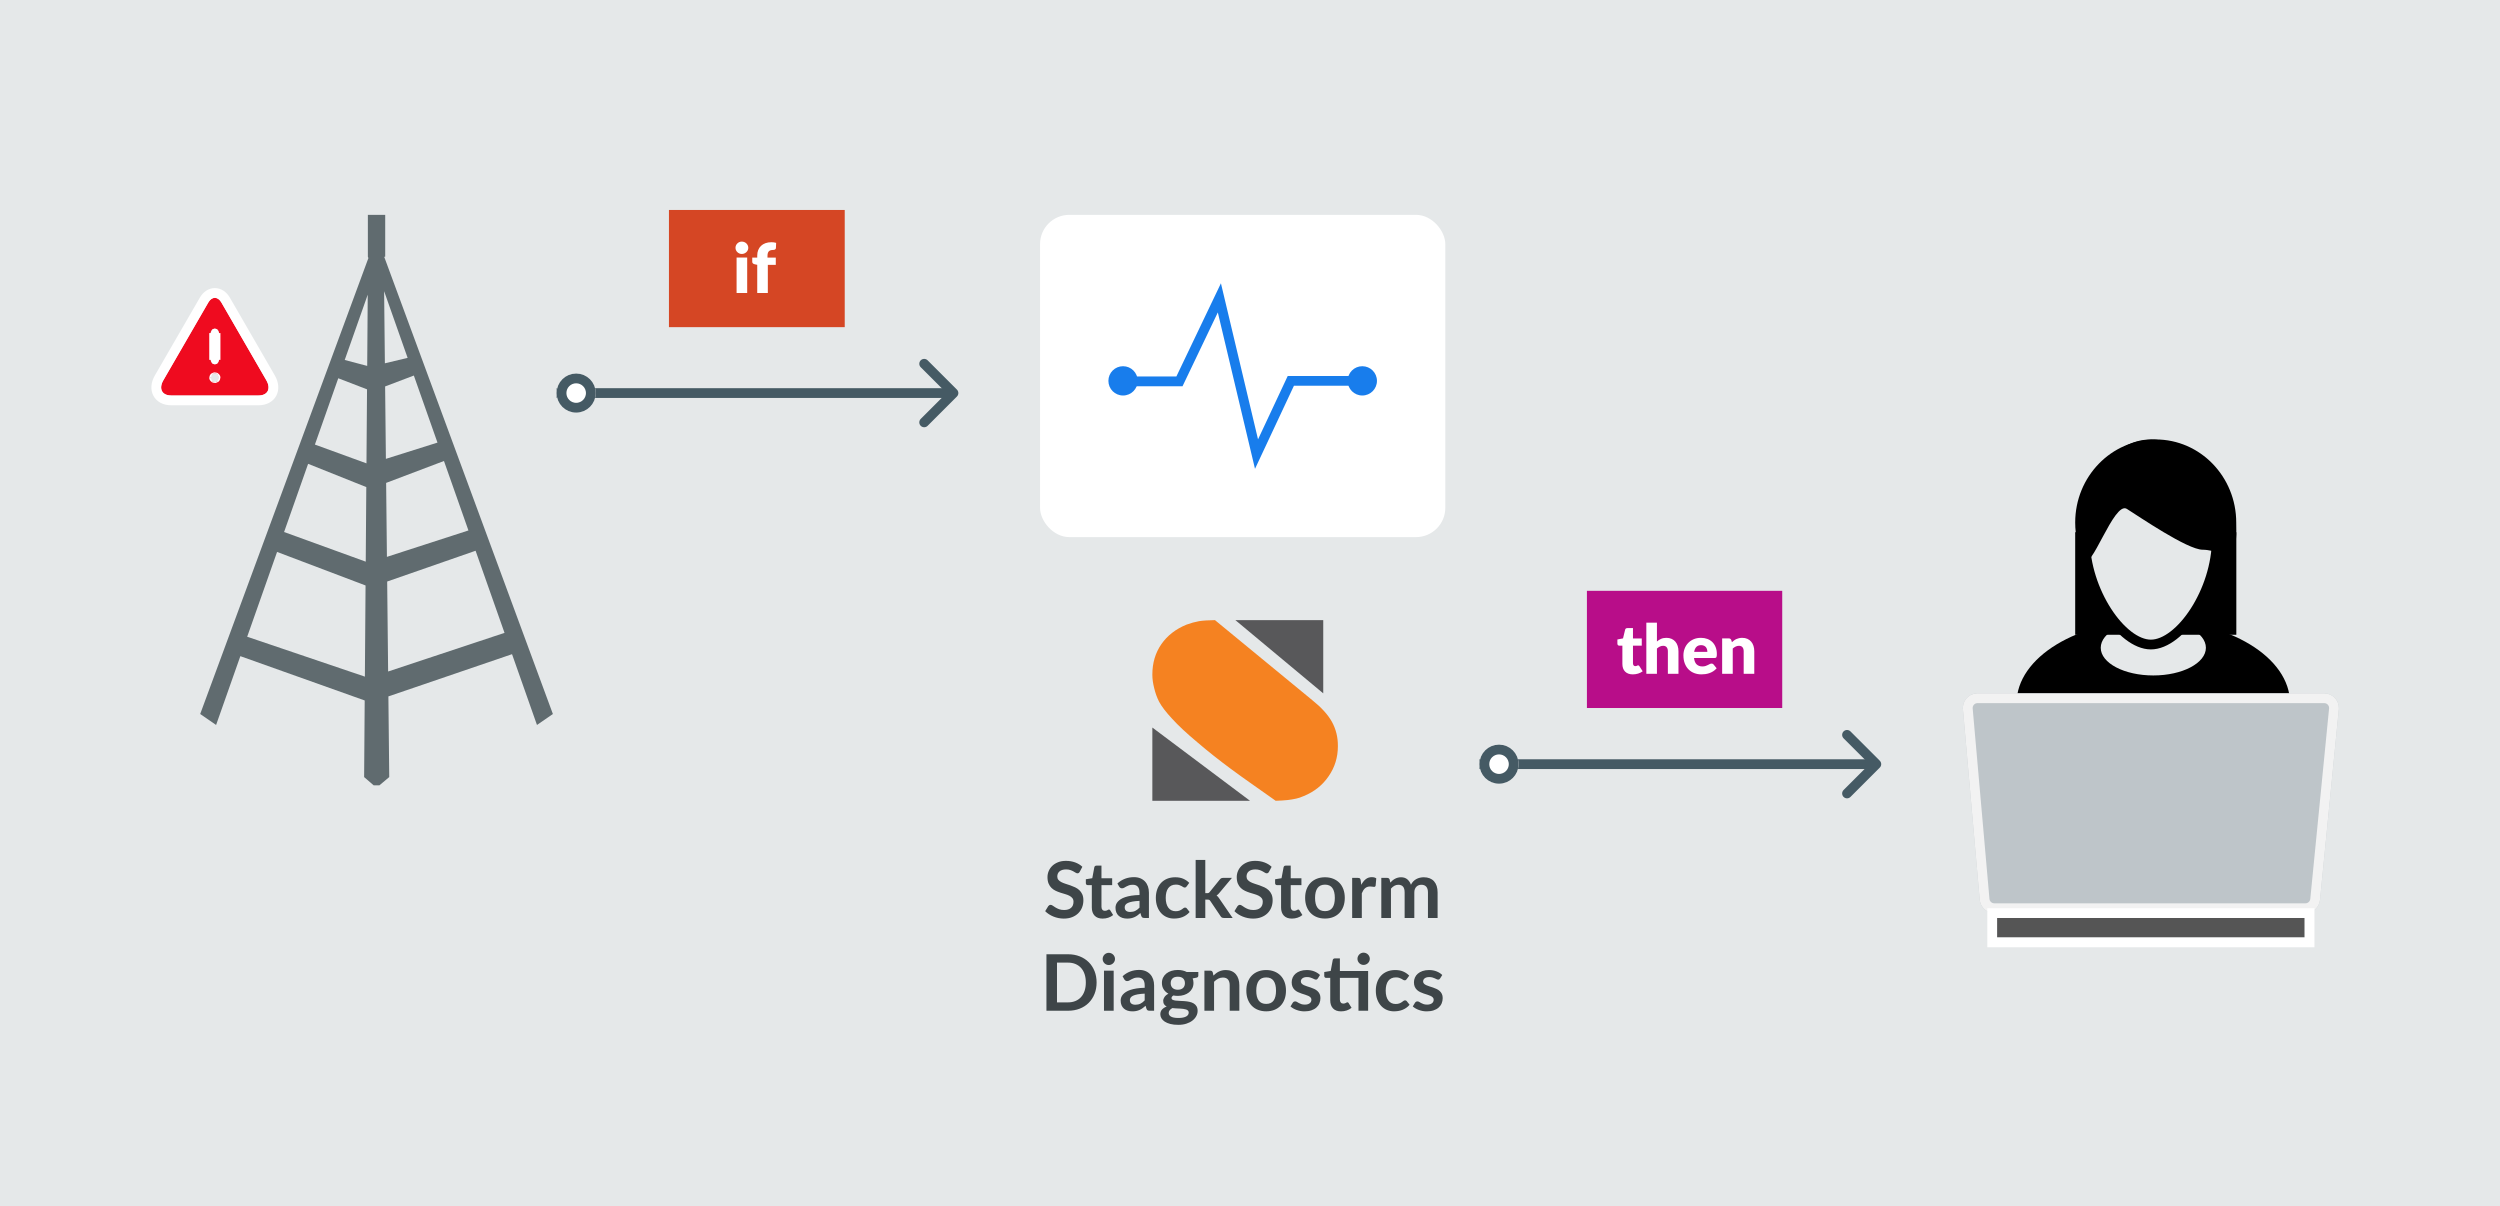 <svg xmlns="http://www.w3.org/2000/svg" xmlns:xlink="http://www.w3.org/1999/xlink" width="512" height="247" viewBox="0 0 512 247">
  <defs>
    <path id="stackstorm-diagnostics-a" d="M4,20.125 C6.209,20.125 8,18.334 8,16.125 C8,13.916 6.209,12.125 4,12.125 C1.791,12.125 0,13.916 0,16.125 C0,18.334 1.791,20.125 4,20.125 Z"/>
    <path id="stackstorm-diagnostics-b" d="M21.554,16.893 L12.345,0.962 C11.603,-0.319 10.398,-0.322 9.655,0.962 L0.447,16.893 C-0.549,18.613 0.175,20 2.059,20 L19.943,20 C21.824,20 22.548,18.61 21.554,16.893 L21.554,16.893 Z M11,17.261 C10.528,17.261 10.146,16.853 10.146,16.348 C10.146,15.843 10.528,15.435 11,15.435 C11.473,15.435 11.854,15.843 11.854,16.348 C11.854,16.853 11.473,17.261 11,17.261 Z M11.854,12.699 C11.854,13.196 11.473,13.609 11,13.609 C10.526,13.609 10.146,13.201 10.146,12.699 L10.146,7.216 C10.146,6.719 10.528,6.305 11,6.305 C11.475,6.305 11.854,6.713 11.854,7.216 L11.854,12.699 Z"/>
    <path id="stackstorm-diagnostics-c" d="M4,20.125 C6.209,20.125 8,18.334 8,16.125 C8,13.916 6.209,12.125 4,12.125 C1.791,12.125 0,13.916 0,16.125 C0,18.334 1.791,20.125 4,20.125 Z"/>
    <path id="stackstorm-diagnostics-d" d="M3,52 L74,52 C75.657,52 77,53.343 77,55 C77,55.098 76.995,55.197 76.985,55.295 L73.136,94.295 C72.985,95.83 71.694,97 70.151,97 L6.436,97 C4.881,97 3.584,95.812 3.448,94.263 L0.012,55.263 C-0.134,53.613 1.086,52.157 2.737,52.012 C2.824,52.004 2.912,52 3,52 Z"/>
    <rect id="stackstorm-diagnostics-e" width="63" height="4" x="7" y="98"/>
  </defs>
  <g fill="none" fill-rule="evenodd">
    <rect width="512" height="247" fill="#E5E8E9"/>
    <g transform="translate(33 43)">
      <path fill="#3E4548" d="M188.132,135.536 C188.068,135.648 188,135.729 187.928,135.78 C187.856,135.831 187.767,135.856 187.66,135.856 C187.548,135.856 187.427,135.815 187.296,135.732 C187.165,135.649 187.009,135.557 186.828,135.456 C186.647,135.355 186.435,135.263 186.192,135.18 C185.949,135.097 185.663,135.056 185.332,135.056 C185.033,135.056 184.772,135.092 184.548,135.164 C184.324,135.236 184.136,135.336 183.984,135.464 C183.832,135.592 183.719,135.745 183.644,135.924 C183.569,136.103 183.532,136.299 183.532,136.512 C183.532,136.784 183.608,137.011 183.76,137.192 C183.912,137.373 184.113,137.528 184.364,137.656 C184.615,137.784 184.9,137.899 185.22,138 C185.54,138.101 185.868,138.209 186.204,138.324 C186.54,138.439 186.868,138.572 187.188,138.724 C187.508,138.876 187.793,139.068 188.044,139.3 C188.295,139.532 188.496,139.816 188.648,140.152 C188.8,140.488 188.876,140.896 188.876,141.376 C188.876,141.899 188.787,142.388 188.608,142.844 C188.429,143.3 188.168,143.697 187.824,144.036 C187.48,144.375 187.06,144.641 186.564,144.836 C186.068,145.031 185.5,145.128 184.86,145.128 C184.492,145.128 184.129,145.092 183.772,145.02 C183.415,144.948 183.072,144.845 182.744,144.712 C182.416,144.579 182.108,144.419 181.82,144.232 C181.532,144.045 181.276,143.837 181.052,143.608 L181.684,142.576 C181.737,142.501 181.807,142.439 181.892,142.388 C181.977,142.337 182.068,142.312 182.164,142.312 C182.297,142.312 182.441,142.367 182.596,142.476 C182.751,142.585 182.935,142.707 183.148,142.84 C183.361,142.973 183.611,143.095 183.896,143.204 C184.181,143.313 184.524,143.368 184.924,143.368 C185.537,143.368 186.012,143.223 186.348,142.932 C186.684,142.641 186.852,142.224 186.852,141.68 C186.852,141.376 186.776,141.128 186.624,140.936 C186.472,140.744 186.271,140.583 186.02,140.452 C185.769,140.321 185.484,140.211 185.164,140.12 C184.844,140.029 184.519,139.931 184.188,139.824 C183.857,139.717 183.532,139.589 183.212,139.44 C182.892,139.291 182.607,139.096 182.356,138.856 C182.105,138.616 181.904,138.316 181.752,137.956 C181.6,137.596 181.524,137.152 181.524,136.624 C181.524,136.203 181.608,135.792 181.776,135.392 C181.944,134.992 182.188,134.637 182.508,134.328 C182.828,134.019 183.223,133.771 183.692,133.584 C184.161,133.397 184.7,133.304 185.308,133.304 C185.991,133.304 186.62,133.411 187.196,133.624 C187.772,133.837 188.263,134.136 188.668,134.52 L188.132,135.536 Z M192.82,145.128 C192.105,145.128 191.557,144.927 191.176,144.524 C190.795,144.121 190.604,143.565 190.604,142.856 L190.604,138.272 L189.764,138.272 C189.657,138.272 189.567,138.237 189.492,138.168 C189.417,138.099 189.38,137.995 189.38,137.856 L189.38,137.072 L190.7,136.856 L191.116,134.616 C191.143,134.509 191.193,134.427 191.268,134.368 C191.343,134.309 191.439,134.28 191.556,134.28 L192.58,134.28 L192.58,136.864 L194.772,136.864 L194.772,138.272 L192.58,138.272 L192.58,142.72 C192.58,142.976 192.643,143.176 192.768,143.32 C192.893,143.464 193.065,143.536 193.284,143.536 C193.407,143.536 193.509,143.521 193.592,143.492 C193.675,143.463 193.747,143.432 193.808,143.4 C193.869,143.368 193.924,143.337 193.972,143.308 C194.02,143.279 194.068,143.264 194.116,143.264 C194.175,143.264 194.223,143.279 194.26,143.308 C194.297,143.337 194.337,143.381 194.38,143.44 L194.972,144.4 C194.684,144.64 194.353,144.821 193.98,144.944 C193.607,145.067 193.22,145.128 192.82,145.128 Z M200.372,141.496 C199.801,141.523 199.321,141.572 198.932,141.644 C198.543,141.716 198.231,141.808 197.996,141.92 C197.761,142.032 197.593,142.163 197.492,142.312 C197.391,142.461 197.34,142.624 197.34,142.8 C197.34,143.147 197.443,143.395 197.648,143.544 C197.853,143.693 198.121,143.768 198.452,143.768 C198.857,143.768 199.208,143.695 199.504,143.548 C199.8,143.401 200.089,143.179 200.372,142.88 L200.372,141.496 Z M195.844,137.936 C196.788,137.072 197.924,136.64 199.252,136.64 C199.732,136.64 200.161,136.719 200.54,136.876 C200.919,137.033 201.239,137.252 201.5,137.532 C201.761,137.812 201.96,138.147 202.096,138.536 C202.232,138.925 202.3,139.352 202.3,139.816 L202.3,145 L201.404,145 C201.217,145 201.073,144.972 200.972,144.916 C200.871,144.86 200.791,144.747 200.732,144.576 L200.556,143.984 C200.348,144.171 200.145,144.335 199.948,144.476 C199.751,144.617 199.545,144.736 199.332,144.832 C199.119,144.928 198.891,145.001 198.648,145.052 C198.405,145.103 198.137,145.128 197.844,145.128 C197.497,145.128 197.177,145.081 196.884,144.988 C196.591,144.895 196.337,144.755 196.124,144.568 C195.911,144.381 195.745,144.149 195.628,143.872 C195.511,143.595 195.452,143.272 195.452,142.904 C195.452,142.696 195.487,142.489 195.556,142.284 C195.625,142.079 195.739,141.883 195.896,141.696 C196.053,141.509 196.257,141.333 196.508,141.168 C196.759,141.003 197.067,140.859 197.432,140.736 C197.797,140.613 198.223,140.513 198.708,140.436 C199.193,140.359 199.748,140.312 200.372,140.296 L200.372,139.816 C200.372,139.267 200.255,138.86 200.02,138.596 C199.785,138.332 199.447,138.2 199.004,138.2 C198.684,138.2 198.419,138.237 198.208,138.312 C197.997,138.387 197.812,138.471 197.652,138.564 C197.492,138.657 197.347,138.741 197.216,138.816 C197.085,138.891 196.94,138.928 196.78,138.928 C196.641,138.928 196.524,138.892 196.428,138.82 C196.332,138.748 196.255,138.664 196.196,138.568 L195.844,137.936 Z M210.036,138.528 C209.977,138.603 209.92,138.661 209.864,138.704 C209.808,138.747 209.727,138.768 209.62,138.768 C209.519,138.768 209.42,138.737 209.324,138.676 C209.228,138.615 209.113,138.545 208.98,138.468 C208.847,138.391 208.688,138.321 208.504,138.26 C208.32,138.199 208.092,138.168 207.82,138.168 C207.473,138.168 207.169,138.231 206.908,138.356 C206.647,138.481 206.429,138.661 206.256,138.896 C206.083,139.131 205.953,139.415 205.868,139.748 C205.783,140.081 205.74,140.459 205.74,140.88 C205.74,141.317 205.787,141.707 205.88,142.048 C205.973,142.389 206.108,142.676 206.284,142.908 C206.46,143.14 206.673,143.316 206.924,143.436 C207.175,143.556 207.457,143.616 207.772,143.616 C208.087,143.616 208.341,143.577 208.536,143.5 C208.731,143.423 208.895,143.337 209.028,143.244 C209.161,143.151 209.277,143.065 209.376,142.988 C209.475,142.911 209.585,142.872 209.708,142.872 C209.868,142.872 209.988,142.933 210.068,143.056 L210.636,143.776 C210.417,144.032 210.18,144.247 209.924,144.42 C209.668,144.593 209.403,144.732 209.128,144.836 C208.853,144.94 208.571,145.013 208.28,145.056 C207.989,145.099 207.7,145.12 207.412,145.12 C206.905,145.12 206.428,145.025 205.98,144.836 C205.532,144.647 205.14,144.371 204.804,144.008 C204.468,143.645 204.203,143.201 204.008,142.676 C203.813,142.151 203.716,141.552 203.716,140.88 C203.716,140.277 203.803,139.719 203.976,139.204 C204.149,138.689 204.404,138.244 204.74,137.868 C205.076,137.492 205.492,137.197 205.988,136.984 C206.484,136.771 207.055,136.664 207.7,136.664 C208.313,136.664 208.851,136.763 209.312,136.96 C209.773,137.157 210.188,137.44 210.556,137.808 L210.036,138.528 Z M213.844,133.112 L213.844,139.92 L214.212,139.92 C214.345,139.92 214.451,139.903 214.528,139.868 C214.605,139.833 214.684,139.763 214.764,139.656 L216.804,137.136 C216.889,137.024 216.984,136.939 217.088,136.88 C217.192,136.821 217.327,136.792 217.492,136.792 L219.3,136.792 L216.748,139.84 C216.567,140.08 216.369,140.264 216.156,140.392 C216.268,140.472 216.368,140.565 216.456,140.672 C216.544,140.779 216.628,140.893 216.708,141.016 L219.444,145 L217.66,145 C217.505,145 217.372,144.975 217.26,144.924 C217.148,144.873 217.055,144.781 216.98,144.648 L214.884,141.536 C214.809,141.413 214.732,141.333 214.652,141.296 C214.572,141.259 214.452,141.24 214.292,141.24 L213.844,141.24 L213.844,145 L211.868,145 L211.868,133.112 L213.844,133.112 Z M226.892,135.536 C226.828,135.648 226.76,135.729 226.688,135.78 C226.616,135.831 226.527,135.856 226.42,135.856 C226.308,135.856 226.187,135.815 226.056,135.732 C225.925,135.649 225.769,135.557 225.588,135.456 C225.407,135.355 225.195,135.263 224.952,135.18 C224.709,135.097 224.423,135.056 224.092,135.056 C223.793,135.056 223.532,135.092 223.308,135.164 C223.084,135.236 222.896,135.336 222.744,135.464 C222.592,135.592 222.479,135.745 222.404,135.924 C222.329,136.103 222.292,136.299 222.292,136.512 C222.292,136.784 222.368,137.011 222.52,137.192 C222.672,137.373 222.873,137.528 223.124,137.656 C223.375,137.784 223.66,137.899 223.98,138 C224.3,138.101 224.628,138.209 224.964,138.324 C225.3,138.439 225.628,138.572 225.948,138.724 C226.268,138.876 226.553,139.068 226.804,139.3 C227.055,139.532 227.256,139.816 227.408,140.152 C227.56,140.488 227.636,140.896 227.636,141.376 C227.636,141.899 227.547,142.388 227.368,142.844 C227.189,143.3 226.928,143.697 226.584,144.036 C226.24,144.375 225.82,144.641 225.324,144.836 C224.828,145.031 224.26,145.128 223.62,145.128 C223.252,145.128 222.889,145.092 222.532,145.02 C222.175,144.948 221.832,144.845 221.504,144.712 C221.176,144.579 220.868,144.419 220.58,144.232 C220.292,144.045 220.036,143.837 219.812,143.608 L220.444,142.576 C220.497,142.501 220.567,142.439 220.652,142.388 C220.737,142.337 220.828,142.312 220.924,142.312 C221.057,142.312 221.201,142.367 221.356,142.476 C221.511,142.585 221.695,142.707 221.908,142.84 C222.121,142.973 222.371,143.095 222.656,143.204 C222.941,143.313 223.284,143.368 223.684,143.368 C224.297,143.368 224.772,143.223 225.108,142.932 C225.444,142.641 225.612,142.224 225.612,141.68 C225.612,141.376 225.536,141.128 225.384,140.936 C225.232,140.744 225.031,140.583 224.78,140.452 C224.529,140.321 224.244,140.211 223.924,140.12 C223.604,140.029 223.279,139.931 222.948,139.824 C222.617,139.717 222.292,139.589 221.972,139.44 C221.652,139.291 221.367,139.096 221.116,138.856 C220.865,138.616 220.664,138.316 220.512,137.956 C220.36,137.596 220.284,137.152 220.284,136.624 C220.284,136.203 220.368,135.792 220.536,135.392 C220.704,134.992 220.948,134.637 221.268,134.328 C221.588,134.019 221.983,133.771 222.452,133.584 C222.921,133.397 223.46,133.304 224.068,133.304 C224.751,133.304 225.38,133.411 225.956,133.624 C226.532,133.837 227.023,134.136 227.428,134.52 L226.892,135.536 Z M231.58,145.128 C230.865,145.128 230.317,144.927 229.936,144.524 C229.555,144.121 229.364,143.565 229.364,142.856 L229.364,138.272 L228.524,138.272 C228.417,138.272 228.327,138.237 228.252,138.168 C228.177,138.099 228.14,137.995 228.14,137.856 L228.14,137.072 L229.46,136.856 L229.876,134.616 C229.903,134.509 229.953,134.427 230.028,134.368 C230.103,134.309 230.199,134.28 230.316,134.28 L231.34,134.28 L231.34,136.864 L233.532,136.864 L233.532,138.272 L231.34,138.272 L231.34,142.72 C231.34,142.976 231.403,143.176 231.528,143.32 C231.653,143.464 231.825,143.536 232.044,143.536 C232.167,143.536 232.269,143.521 232.352,143.492 C232.435,143.463 232.507,143.432 232.568,143.4 C232.629,143.368 232.684,143.337 232.732,143.308 C232.78,143.279 232.828,143.264 232.876,143.264 C232.935,143.264 232.983,143.279 233.02,143.308 C233.057,143.337 233.097,143.381 233.14,143.44 L233.732,144.4 C233.444,144.64 233.113,144.821 232.74,144.944 C232.367,145.067 231.98,145.128 231.58,145.128 Z M238.364,136.664 C238.972,136.664 239.525,136.763 240.024,136.96 C240.523,137.157 240.949,137.437 241.304,137.8 C241.659,138.163 241.932,138.605 242.124,139.128 C242.316,139.651 242.412,140.235 242.412,140.88 C242.412,141.531 242.316,142.117 242.124,142.64 C241.932,143.163 241.659,143.608 241.304,143.976 C240.949,144.344 240.523,144.627 240.024,144.824 C239.525,145.021 238.972,145.12 238.364,145.12 C237.751,145.12 237.193,145.021 236.692,144.824 C236.191,144.627 235.763,144.344 235.408,143.976 C235.053,143.608 234.779,143.163 234.584,142.64 C234.389,142.117 234.292,141.531 234.292,140.88 C234.292,140.235 234.389,139.651 234.584,139.128 C234.779,138.605 235.053,138.163 235.408,137.8 C235.763,137.437 236.191,137.157 236.692,136.96 C237.193,136.763 237.751,136.664 238.364,136.664 Z M238.364,143.6 C239.047,143.6 239.552,143.371 239.88,142.912 C240.208,142.453 240.372,141.781 240.372,140.896 C240.372,140.011 240.208,139.336 239.88,138.872 C239.552,138.408 239.047,138.176 238.364,138.176 C237.671,138.176 237.157,138.409 236.824,138.876 C236.491,139.343 236.324,140.016 236.324,140.896 C236.324,141.776 236.491,142.447 236.824,142.908 C237.157,143.369 237.671,143.6 238.364,143.6 Z M245.788,138.216 C246.044,137.725 246.348,137.34 246.7,137.06 C247.052,136.78 247.468,136.64 247.948,136.64 C248.327,136.64 248.631,136.723 248.86,136.888 L248.732,138.368 C248.705,138.464 248.667,138.532 248.616,138.572 C248.565,138.612 248.497,138.632 248.412,138.632 C248.332,138.632 248.213,138.619 248.056,138.592 C247.899,138.565 247.745,138.552 247.596,138.552 C247.377,138.552 247.183,138.584 247.012,138.648 C246.841,138.712 246.688,138.804 246.552,138.924 C246.416,139.044 246.296,139.189 246.192,139.36 C246.088,139.531 245.991,139.725 245.9,139.944 L245.9,145 L243.924,145 L243.924,136.792 L245.084,136.792 C245.287,136.792 245.428,136.828 245.508,136.9 C245.588,136.972 245.641,137.101 245.668,137.288 L245.788,138.216 Z M249.892,145 L249.892,136.792 L251.1,136.792 C251.356,136.792 251.524,136.912 251.604,137.152 L251.732,137.76 C251.876,137.6 252.027,137.453 252.184,137.32 C252.341,137.187 252.509,137.072 252.688,136.976 C252.867,136.88 253.059,136.804 253.264,136.748 C253.469,136.692 253.695,136.664 253.94,136.664 C254.457,136.664 254.883,136.804 255.216,137.084 C255.549,137.364 255.799,137.736 255.964,138.2 C256.092,137.928 256.252,137.695 256.444,137.5 C256.636,137.305 256.847,137.147 257.076,137.024 C257.305,136.901 257.549,136.811 257.808,136.752 C258.067,136.693 258.327,136.664 258.588,136.664 C259.041,136.664 259.444,136.733 259.796,136.872 C260.148,137.011 260.444,137.213 260.684,137.48 C260.924,137.747 261.107,138.072 261.232,138.456 C261.357,138.84 261.42,139.28 261.42,139.776 L261.42,145 L259.444,145 L259.444,139.776 C259.444,139.253 259.329,138.86 259.1,138.596 C258.871,138.332 258.535,138.2 258.092,138.2 C257.889,138.2 257.701,138.235 257.528,138.304 C257.355,138.373 257.203,138.473 257.072,138.604 C256.941,138.735 256.839,138.899 256.764,139.096 C256.689,139.293 256.652,139.52 256.652,139.776 L256.652,145 L254.668,145 L254.668,139.776 C254.668,139.227 254.557,138.827 254.336,138.576 C254.115,138.325 253.791,138.2 253.364,138.2 C253.076,138.2 252.808,138.271 252.56,138.412 C252.312,138.553 252.081,138.747 251.868,138.992 L251.868,145 L249.892,145 Z M191.584,158.216 C191.584,159.064 191.443,159.843 191.16,160.552 C190.877,161.261 190.48,161.872 189.968,162.384 C189.456,162.896 188.84,163.293 188.12,163.576 C187.4,163.859 186.6,164 185.72,164 L181.312,164 L181.312,152.432 L185.72,152.432 C186.6,152.432 187.4,152.575 188.12,152.86 C188.84,153.145 189.456,153.543 189.968,154.052 C190.48,154.561 190.877,155.171 191.16,155.88 C191.443,156.589 191.584,157.368 191.584,158.216 Z M189.376,158.216 C189.376,157.581 189.292,157.012 189.124,156.508 C188.956,156.004 188.713,155.577 188.396,155.228 C188.079,154.879 187.695,154.611 187.244,154.424 C186.793,154.237 186.285,154.144 185.72,154.144 L183.472,154.144 L183.472,162.288 L185.72,162.288 C186.285,162.288 186.793,162.195 187.244,162.008 C187.695,161.821 188.079,161.553 188.396,161.204 C188.713,160.855 188.956,160.428 189.124,159.924 C189.292,159.42 189.376,158.851 189.376,158.216 Z M195.08,155.792 L195.08,164 L193.096,164 L193.096,155.792 L195.08,155.792 Z M195.352,153.4 C195.352,153.571 195.317,153.731 195.248,153.88 C195.179,154.029 195.087,154.16 194.972,154.272 C194.857,154.384 194.723,154.473 194.568,154.54 C194.413,154.607 194.248,154.64 194.072,154.64 C193.901,154.64 193.74,154.607 193.588,154.54 C193.436,154.473 193.304,154.384 193.192,154.272 C193.08,154.16 192.991,154.029 192.924,153.88 C192.857,153.731 192.824,153.571 192.824,153.4 C192.824,153.224 192.857,153.059 192.924,152.904 C192.991,152.749 193.08,152.616 193.192,152.504 C193.304,152.392 193.436,152.303 193.588,152.236 C193.74,152.169 193.901,152.136 194.072,152.136 C194.248,152.136 194.413,152.169 194.568,152.236 C194.723,152.303 194.857,152.392 194.972,152.504 C195.087,152.616 195.179,152.749 195.248,152.904 C195.317,153.059 195.352,153.224 195.352,153.4 Z M201.432,160.496 C200.861,160.523 200.381,160.572 199.992,160.644 C199.603,160.716 199.291,160.808 199.056,160.92 C198.821,161.032 198.653,161.163 198.552,161.312 C198.451,161.461 198.4,161.624 198.4,161.8 C198.4,162.147 198.503,162.395 198.708,162.544 C198.913,162.693 199.181,162.768 199.512,162.768 C199.917,162.768 200.268,162.695 200.564,162.548 C200.86,162.401 201.149,162.179 201.432,161.88 L201.432,160.496 Z M196.904,156.936 C197.848,156.072 198.984,155.64 200.312,155.64 C200.792,155.64 201.221,155.719 201.6,155.876 C201.979,156.033 202.299,156.252 202.56,156.532 C202.821,156.812 203.02,157.147 203.156,157.536 C203.292,157.925 203.36,158.352 203.36,158.816 L203.36,164 L202.464,164 C202.277,164 202.133,163.972 202.032,163.916 C201.931,163.86 201.851,163.747 201.792,163.576 L201.616,162.984 C201.408,163.171 201.205,163.335 201.008,163.476 C200.811,163.617 200.605,163.736 200.392,163.832 C200.179,163.928 199.951,164.001 199.708,164.052 C199.465,164.103 199.197,164.128 198.904,164.128 C198.557,164.128 198.237,164.081 197.944,163.988 C197.651,163.895 197.397,163.755 197.184,163.568 C196.971,163.381 196.805,163.149 196.688,162.872 C196.571,162.595 196.512,162.272 196.512,161.904 C196.512,161.696 196.547,161.489 196.616,161.284 C196.685,161.079 196.799,160.883 196.956,160.696 C197.113,160.509 197.317,160.333 197.568,160.168 C197.819,160.003 198.127,159.859 198.492,159.736 C198.857,159.613 199.283,159.513 199.768,159.436 C200.253,159.359 200.808,159.312 201.432,159.296 L201.432,158.816 C201.432,158.267 201.315,157.86 201.08,157.596 C200.845,157.332 200.507,157.2 200.064,157.2 C199.744,157.2 199.479,157.237 199.268,157.312 C199.057,157.387 198.872,157.471 198.712,157.564 C198.552,157.657 198.407,157.741 198.276,157.816 C198.145,157.891 198,157.928 197.84,157.928 C197.701,157.928 197.584,157.892 197.488,157.82 C197.392,157.748 197.315,157.664 197.256,157.568 L196.904,156.936 Z M208.216,159.696 C208.461,159.696 208.675,159.663 208.856,159.596 C209.037,159.529 209.188,159.437 209.308,159.32 C209.428,159.203 209.519,159.061 209.58,158.896 C209.641,158.731 209.672,158.549 209.672,158.352 C209.672,157.947 209.551,157.625 209.308,157.388 C209.065,157.151 208.701,157.032 208.216,157.032 C207.731,157.032 207.367,157.151 207.124,157.388 C206.881,157.625 206.76,157.947 206.76,158.352 C206.76,158.544 206.791,158.723 206.852,158.888 C206.913,159.053 207.004,159.196 207.124,159.316 C207.244,159.436 207.396,159.529 207.58,159.596 C207.764,159.663 207.976,159.696 208.216,159.696 Z M210.448,164.368 C210.448,164.208 210.4,164.077 210.304,163.976 C210.208,163.875 210.077,163.796 209.912,163.74 C209.747,163.684 209.553,163.643 209.332,163.616 C209.111,163.589 208.876,163.569 208.628,163.556 C208.38,163.543 208.124,163.531 207.86,163.52 C207.596,163.509 207.339,163.488 207.088,163.456 C206.869,163.579 206.692,163.723 206.556,163.888 C206.42,164.053 206.352,164.245 206.352,164.464 C206.352,164.608 206.388,164.743 206.46,164.868 C206.532,164.993 206.647,165.101 206.804,165.192 C206.961,165.283 207.165,165.353 207.416,165.404 C207.667,165.455 207.973,165.48 208.336,165.48 C208.704,165.48 209.021,165.452 209.288,165.396 C209.555,165.34 209.775,165.263 209.948,165.164 C210.121,165.065 210.248,164.948 210.328,164.812 C210.408,164.676 210.448,164.528 210.448,164.368 Z M212.416,156.072 L212.416,156.808 C212.416,157.043 212.275,157.187 211.992,157.24 L211.256,157.376 C211.368,157.659 211.424,157.968 211.424,158.304 C211.424,158.709 211.343,159.076 211.18,159.404 C211.017,159.732 210.792,160.011 210.504,160.24 C210.216,160.469 209.876,160.647 209.484,160.772 C209.092,160.897 208.669,160.96 208.216,160.96 C208.056,160.96 207.901,160.952 207.752,160.936 C207.603,160.92 207.456,160.899 207.312,160.872 C207.056,161.027 206.928,161.2 206.928,161.392 C206.928,161.557 207.004,161.679 207.156,161.756 C207.308,161.833 207.509,161.888 207.76,161.92 C208.011,161.952 208.296,161.972 208.616,161.98 C208.936,161.988 209.264,162.005 209.6,162.032 C209.936,162.059 210.264,162.105 210.584,162.172 C210.904,162.239 211.189,162.344 211.44,162.488 C211.691,162.632 211.892,162.828 212.044,163.076 C212.196,163.324 212.272,163.643 212.272,164.032 C212.272,164.395 212.183,164.747 212.004,165.088 C211.825,165.429 211.567,165.733 211.228,166 C210.889,166.267 210.473,166.481 209.98,166.644 C209.487,166.807 208.925,166.888 208.296,166.888 C207.677,166.888 207.139,166.828 206.68,166.708 C206.221,166.588 205.84,166.428 205.536,166.228 C205.232,166.028 205.005,165.797 204.856,165.536 C204.707,165.275 204.632,165.003 204.632,164.72 C204.632,164.336 204.748,164.015 204.98,163.756 C205.212,163.497 205.531,163.291 205.936,163.136 C205.717,163.024 205.544,162.875 205.416,162.688 C205.288,162.501 205.224,162.256 205.224,161.952 C205.224,161.829 205.247,161.703 205.292,161.572 C205.337,161.441 205.404,161.312 205.492,161.184 C205.58,161.056 205.691,160.935 205.824,160.82 C205.957,160.705 206.115,160.603 206.296,160.512 C205.88,160.288 205.553,159.989 205.316,159.616 C205.079,159.243 204.96,158.805 204.96,158.304 C204.96,157.899 205.041,157.532 205.204,157.204 C205.367,156.876 205.593,156.596 205.884,156.364 C206.175,156.132 206.519,155.955 206.916,155.832 C207.313,155.709 207.747,155.648 208.216,155.648 C208.568,155.648 208.899,155.684 209.208,155.756 C209.517,155.828 209.8,155.933 210.056,156.072 L212.416,156.072 Z M215.512,156.8 C215.677,156.635 215.852,156.481 216.036,156.34 C216.22,156.199 216.415,156.079 216.62,155.98 C216.825,155.881 217.045,155.804 217.28,155.748 C217.515,155.692 217.771,155.664 218.048,155.664 C218.496,155.664 218.893,155.74 219.24,155.892 C219.587,156.044 219.876,156.257 220.108,156.532 C220.34,156.807 220.516,157.135 220.636,157.516 C220.756,157.897 220.816,158.317 220.816,158.776 L220.816,164 L218.84,164 L218.84,158.776 C218.84,158.275 218.725,157.887 218.496,157.612 C218.267,157.337 217.917,157.2 217.448,157.2 C217.107,157.2 216.787,157.277 216.488,157.432 C216.189,157.587 215.907,157.797 215.64,158.064 L215.64,164 L213.664,164 L213.664,155.792 L214.872,155.792 C215.128,155.792 215.296,155.912 215.376,156.152 L215.512,156.8 Z M226.32,155.664 C226.928,155.664 227.481,155.763 227.98,155.96 C228.479,156.157 228.905,156.437 229.26,156.8 C229.615,157.163 229.888,157.605 230.08,158.128 C230.272,158.651 230.368,159.235 230.368,159.88 C230.368,160.531 230.272,161.117 230.08,161.64 C229.888,162.163 229.615,162.608 229.26,162.976 C228.905,163.344 228.479,163.627 227.98,163.824 C227.481,164.021 226.928,164.12 226.32,164.12 C225.707,164.12 225.149,164.021 224.648,163.824 C224.147,163.627 223.719,163.344 223.364,162.976 C223.009,162.608 222.735,162.163 222.54,161.64 C222.345,161.117 222.248,160.531 222.248,159.88 C222.248,159.235 222.345,158.651 222.54,158.128 C222.735,157.605 223.009,157.163 223.364,156.8 C223.719,156.437 224.147,156.157 224.648,155.96 C225.149,155.763 225.707,155.664 226.32,155.664 Z M226.32,162.6 C227.003,162.6 227.508,162.371 227.836,161.912 C228.164,161.453 228.328,160.781 228.328,159.896 C228.328,159.011 228.164,158.336 227.836,157.872 C227.508,157.408 227.003,157.176 226.32,157.176 C225.627,157.176 225.113,157.409 224.78,157.876 C224.447,158.343 224.28,159.016 224.28,159.896 C224.28,160.776 224.447,161.447 224.78,161.908 C225.113,162.369 225.627,162.6 226.32,162.6 Z M236.888,157.392 C236.835,157.477 236.779,157.537 236.72,157.572 C236.661,157.607 236.587,157.624 236.496,157.624 C236.4,157.624 236.297,157.597 236.188,157.544 C236.079,157.491 235.952,157.431 235.808,157.364 C235.664,157.297 235.5,157.237 235.316,157.184 C235.132,157.131 234.915,157.104 234.664,157.104 C234.275,157.104 233.969,157.187 233.748,157.352 C233.527,157.517 233.416,157.733 233.416,158 C233.416,158.176 233.473,158.324 233.588,158.444 C233.703,158.564 233.855,158.669 234.044,158.76 C234.233,158.851 234.448,158.932 234.688,159.004 C234.928,159.076 235.172,159.155 235.42,159.24 C235.668,159.325 235.912,159.423 236.152,159.532 C236.392,159.641 236.607,159.78 236.796,159.948 C236.985,160.116 237.137,160.317 237.252,160.552 C237.367,160.787 237.424,161.069 237.424,161.4 C237.424,161.795 237.353,162.159 237.212,162.492 C237.071,162.825 236.861,163.113 236.584,163.356 C236.307,163.599 235.964,163.788 235.556,163.924 C235.148,164.06 234.677,164.128 234.144,164.128 C233.861,164.128 233.585,164.103 233.316,164.052 C233.047,164.001 232.788,163.931 232.54,163.84 C232.292,163.749 232.063,163.643 231.852,163.52 C231.641,163.397 231.456,163.264 231.296,163.12 L231.752,162.368 C231.811,162.277 231.88,162.208 231.96,162.16 C232.04,162.112 232.141,162.088 232.264,162.088 C232.387,162.088 232.503,162.123 232.612,162.192 C232.721,162.261 232.848,162.336 232.992,162.416 C233.136,162.496 233.305,162.571 233.5,162.64 C233.695,162.709 233.941,162.744 234.24,162.744 C234.475,162.744 234.676,162.716 234.844,162.66 C235.012,162.604 235.151,162.531 235.26,162.44 C235.369,162.349 235.449,162.244 235.5,162.124 C235.551,162.004 235.576,161.88 235.576,161.752 C235.576,161.56 235.519,161.403 235.404,161.28 C235.289,161.157 235.137,161.051 234.948,160.96 C234.759,160.869 234.543,160.788 234.3,160.716 C234.057,160.644 233.809,160.565 233.556,160.48 C233.303,160.395 233.055,160.295 232.812,160.18 C232.569,160.065 232.353,159.92 232.164,159.744 C231.975,159.568 231.823,159.352 231.708,159.096 C231.593,158.84 231.536,158.531 231.536,158.168 C231.536,157.832 231.603,157.512 231.736,157.208 C231.869,156.904 232.065,156.639 232.324,156.412 C232.583,156.185 232.905,156.004 233.292,155.868 C233.679,155.732 234.125,155.664 234.632,155.664 C235.197,155.664 235.712,155.757 236.176,155.944 C236.64,156.131 237.027,156.376 237.336,156.68 L236.888,157.392 Z M247.192,164 L245.216,164 L245.216,157.272 L241.408,157.272 L241.408,161.72 C241.408,161.976 241.471,162.176 241.596,162.32 C241.721,162.464 241.893,162.536 242.112,162.536 C242.235,162.536 242.337,162.521 242.42,162.492 C242.503,162.463 242.575,162.432 242.636,162.4 C242.697,162.368 242.752,162.337 242.8,162.308 C242.848,162.279 242.896,162.264 242.944,162.264 C243.003,162.264 243.051,162.279 243.088,162.308 C243.125,162.337 243.165,162.381 243.208,162.44 L243.8,163.4 C243.512,163.64 243.181,163.821 242.808,163.944 C242.435,164.067 242.048,164.128 241.648,164.128 C240.933,164.128 240.385,163.927 240.004,163.524 C239.623,163.121 239.432,162.565 239.432,161.856 L239.432,157.272 L238.592,157.272 C238.485,157.272 238.395,157.237 238.32,157.168 C238.245,157.099 238.208,156.995 238.208,156.856 L238.208,156.072 L239.528,155.848 L239.944,153.616 C239.971,153.509 240.021,153.427 240.096,153.368 C240.171,153.309 240.267,153.28 240.384,153.28 L241.408,153.28 L241.408,155.864 L247.192,155.864 L247.192,164 Z M247.536,153.368 C247.536,153.539 247.501,153.7 247.432,153.852 C247.363,154.004 247.271,154.136 247.156,154.248 C247.041,154.36 246.905,154.449 246.748,154.516 C246.591,154.583 246.424,154.616 246.248,154.616 C246.077,154.616 245.917,154.583 245.768,154.516 C245.619,154.449 245.488,154.36 245.376,154.248 C245.264,154.136 245.175,154.004 245.108,153.852 C245.041,153.7 245.008,153.539 245.008,153.368 C245.008,153.192 245.041,153.028 245.108,152.876 C245.175,152.724 245.264,152.591 245.376,152.476 C245.488,152.361 245.619,152.271 245.768,152.204 C245.917,152.137 246.077,152.104 246.248,152.104 C246.424,152.104 246.591,152.137 246.748,152.204 C246.905,152.271 247.041,152.361 247.156,152.476 C247.271,152.591 247.363,152.724 247.432,152.876 C247.501,153.028 247.536,153.192 247.536,153.368 Z M255.088,157.528 C255.029,157.603 254.972,157.661 254.916,157.704 C254.86,157.747 254.779,157.768 254.672,157.768 C254.571,157.768 254.472,157.737 254.376,157.676 C254.28,157.615 254.165,157.545 254.032,157.468 C253.899,157.391 253.74,157.321 253.556,157.26 C253.372,157.199 253.144,157.168 252.872,157.168 C252.525,157.168 252.221,157.231 251.96,157.356 C251.699,157.481 251.481,157.661 251.308,157.896 C251.135,158.131 251.005,158.415 250.92,158.748 C250.835,159.081 250.792,159.459 250.792,159.88 C250.792,160.317 250.839,160.707 250.932,161.048 C251.025,161.389 251.16,161.676 251.336,161.908 C251.512,162.14 251.725,162.316 251.976,162.436 C252.227,162.556 252.509,162.616 252.824,162.616 C253.139,162.616 253.393,162.577 253.588,162.5 C253.783,162.423 253.947,162.337 254.08,162.244 C254.213,162.151 254.329,162.065 254.428,161.988 C254.527,161.911 254.637,161.872 254.76,161.872 C254.92,161.872 255.04,161.933 255.12,162.056 L255.688,162.776 C255.469,163.032 255.232,163.247 254.976,163.42 C254.72,163.593 254.455,163.732 254.18,163.836 C253.905,163.94 253.623,164.013 253.332,164.056 C253.041,164.099 252.752,164.12 252.464,164.12 C251.957,164.12 251.48,164.025 251.032,163.836 C250.584,163.647 250.192,163.371 249.856,163.008 C249.52,162.645 249.255,162.201 249.06,161.676 C248.865,161.151 248.768,160.552 248.768,159.88 C248.768,159.277 248.855,158.719 249.028,158.204 C249.201,157.689 249.456,157.244 249.792,156.868 C250.128,156.492 250.544,156.197 251.04,155.984 C251.536,155.771 252.107,155.664 252.752,155.664 C253.365,155.664 253.903,155.763 254.364,155.96 C254.825,156.157 255.24,156.44 255.608,156.808 L255.088,157.528 Z M261.928,157.392 C261.875,157.477 261.819,157.537 261.76,157.572 C261.701,157.607 261.627,157.624 261.536,157.624 C261.44,157.624 261.337,157.597 261.228,157.544 C261.119,157.491 260.992,157.431 260.848,157.364 C260.704,157.297 260.54,157.237 260.356,157.184 C260.172,157.131 259.955,157.104 259.704,157.104 C259.315,157.104 259.009,157.187 258.788,157.352 C258.567,157.517 258.456,157.733 258.456,158 C258.456,158.176 258.513,158.324 258.628,158.444 C258.743,158.564 258.895,158.669 259.084,158.76 C259.273,158.851 259.488,158.932 259.728,159.004 C259.968,159.076 260.212,159.155 260.46,159.24 C260.708,159.325 260.952,159.423 261.192,159.532 C261.432,159.641 261.647,159.78 261.836,159.948 C262.025,160.116 262.177,160.317 262.292,160.552 C262.407,160.787 262.464,161.069 262.464,161.4 C262.464,161.795 262.393,162.159 262.252,162.492 C262.111,162.825 261.901,163.113 261.624,163.356 C261.347,163.599 261.004,163.788 260.596,163.924 C260.188,164.06 259.717,164.128 259.184,164.128 C258.901,164.128 258.625,164.103 258.356,164.052 C258.087,164.001 257.828,163.931 257.58,163.84 C257.332,163.749 257.103,163.643 256.892,163.52 C256.681,163.397 256.496,163.264 256.336,163.12 L256.792,162.368 C256.851,162.277 256.92,162.208 257,162.16 C257.08,162.112 257.181,162.088 257.304,162.088 C257.427,162.088 257.543,162.123 257.652,162.192 C257.761,162.261 257.888,162.336 258.032,162.416 C258.176,162.496 258.345,162.571 258.54,162.64 C258.735,162.709 258.981,162.744 259.28,162.744 C259.515,162.744 259.716,162.716 259.884,162.66 C260.052,162.604 260.191,162.531 260.3,162.44 C260.409,162.349 260.489,162.244 260.54,162.124 C260.591,162.004 260.616,161.88 260.616,161.752 C260.616,161.56 260.559,161.403 260.444,161.28 C260.329,161.157 260.177,161.051 259.988,160.96 C259.799,160.869 259.583,160.788 259.34,160.716 C259.097,160.644 258.849,160.565 258.596,160.48 C258.343,160.395 258.095,160.295 257.852,160.18 C257.609,160.065 257.393,159.92 257.204,159.744 C257.015,159.568 256.863,159.352 256.748,159.096 C256.633,158.84 256.576,158.531 256.576,158.168 C256.576,157.832 256.643,157.512 256.776,157.208 C256.909,156.904 257.105,156.639 257.364,156.412 C257.623,156.185 257.945,156.004 258.332,155.868 C258.719,155.732 259.165,155.664 259.672,155.664 C260.237,155.664 260.752,155.757 261.216,155.944 C261.68,156.131 262.067,156.376 262.376,156.68 L261.928,157.392 Z"/>
      <g transform="translate(203 84)">
        <polygon fill="#58585A" points="35 0 17 0 35 15"/>
        <polygon fill="#58585A" points="0 37 20 37 0 22"/>
        <path fill="#F58221" d="M32.724,16.368 L12.824,0 C11.473,0.022 10.379,0.086 9.564,0.215 C8.728,0.366 7.87,0.603 6.991,0.926 C4.782,1.831 3.067,3.166 1.844,4.932 C0.622,6.698 0,8.765 0,11.178 C0,12.039 0.129,12.965 0.386,13.956 C0.622,14.946 0.944,15.851 1.372,16.691 C1.909,17.703 2.809,18.866 4.053,20.201 C5.318,21.601 7.034,23.195 9.2,25.004 C11.408,26.899 13.703,28.708 16.062,30.453 C17.52,31.53 18.785,32.434 19.857,33.188 C20.93,33.942 22.731,35.212 25.261,37 C26.226,36.978 27.041,36.914 27.706,36.849 C28.306,36.785 28.907,36.677 29.486,36.548 C29.915,36.462 30.429,36.289 31.008,36.031 C33.174,35.148 34.868,33.791 36.112,31.96 C37.377,30.13 37.999,28.084 37.999,25.822 C38.021,23.992 37.592,22.312 36.777,20.826 C35.962,19.361 34.611,17.875 32.724,16.368 Z"/>
      </g>
      <g transform="translate(292 78)">
        <rect width="40" height="24" fill="#B80D89"/>
        <path fill="#FFF" d="M9.391,17.112 C9.046,17.112 8.741,17.062 8.477,16.962 C8.214,16.861 7.992,16.719 7.812,16.535 C7.633,16.35 7.496,16.127 7.403,15.866 C7.31,15.605 7.263,15.313 7.263,14.991 L7.263,11.239 L6.647,11.239 C6.535,11.239 6.439,11.203 6.36,11.13 C6.281,11.058 6.241,10.952 6.241,10.812 L6.241,9.965 L7.396,9.741 L7.823,7.97 C7.879,7.746 8.038,7.634 8.299,7.634 L9.433,7.634 L9.433,9.755 L11.232,9.755 L11.232,11.239 L9.433,11.239 L9.433,14.844 C9.433,15.012 9.474,15.151 9.556,15.261 C9.637,15.37 9.755,15.425 9.909,15.425 C9.988,15.425 10.055,15.417 10.108,15.4 C10.162,15.384 10.209,15.366 10.248,15.345 C10.288,15.323 10.325,15.305 10.361,15.289 C10.396,15.272 10.436,15.264 10.483,15.264 C10.548,15.264 10.601,15.279 10.64,15.309 C10.68,15.34 10.721,15.388 10.763,15.453 L11.421,16.482 C11.141,16.692 10.826,16.849 10.476,16.954 C10.126,17.06 9.764,17.112 9.391,17.112 Z M14.34,10.378 C14.601,10.154 14.885,9.973 15.191,9.835 C15.496,9.698 15.861,9.629 16.286,9.629 C16.683,9.629 17.034,9.698 17.34,9.835 C17.645,9.973 17.903,10.164 18.113,10.409 C18.323,10.655 18.482,10.946 18.589,11.284 C18.696,11.623 18.75,11.99 18.75,12.387 L18.75,17 L16.58,17 L16.58,12.387 C16.58,12.032 16.498,11.756 16.335,11.557 C16.172,11.359 15.931,11.26 15.614,11.26 C15.376,11.26 15.153,11.31 14.945,11.411 C14.738,11.511 14.536,11.647 14.34,11.82 L14.34,17 L12.17,17 L12.17,6.521 L14.34,6.521 L14.34,10.378 Z M24.665,12.499 C24.665,12.326 24.643,12.158 24.599,11.995 C24.554,11.832 24.482,11.686 24.381,11.557 C24.281,11.429 24.149,11.325 23.986,11.246 C23.823,11.167 23.624,11.127 23.391,11.127 C22.98,11.127 22.658,11.245 22.425,11.48 C22.192,11.716 22.038,12.056 21.963,12.499 L24.665,12.499 Z M21.935,13.759 C22.005,14.366 22.189,14.805 22.488,15.079 C22.787,15.352 23.172,15.488 23.643,15.488 C23.895,15.488 24.112,15.458 24.294,15.397 C24.476,15.336 24.638,15.269 24.78,15.194 C24.923,15.119 25.053,15.052 25.172,14.991 C25.292,14.93 25.416,14.9 25.547,14.9 C25.72,14.9 25.85,14.963 25.939,15.089 L26.569,15.866 C26.345,16.123 26.104,16.331 25.845,16.492 C25.585,16.654 25.32,16.779 25.047,16.87 C24.773,16.962 24.501,17.024 24.227,17.059 C23.954,17.095 23.694,17.112 23.447,17.112 C22.938,17.112 22.461,17.029 22.015,16.863 C21.57,16.698 21.18,16.452 20.846,16.125 C20.513,15.798 20.249,15.392 20.055,14.907 C19.862,14.422 19.765,13.857 19.765,13.213 C19.765,12.728 19.848,12.268 20.014,11.834 C20.179,11.4 20.417,11.02 20.727,10.693 C21.038,10.366 21.413,10.107 21.855,9.916 C22.296,9.725 22.794,9.629 23.349,9.629 C23.83,9.629 24.269,9.704 24.669,9.853 C25.068,10.002 25.41,10.219 25.698,10.504 C25.985,10.789 26.208,11.137 26.369,11.55 C26.531,11.964 26.611,12.431 26.611,12.954 C26.611,13.117 26.604,13.25 26.59,13.353 C26.576,13.456 26.55,13.537 26.513,13.598 C26.476,13.659 26.426,13.701 26.363,13.724 C26.299,13.747 26.219,13.759 26.121,13.759 L21.935,13.759 Z M29.698,10.525 C29.838,10.394 29.983,10.273 30.132,10.161 C30.281,10.049 30.441,9.955 30.611,9.877 C30.782,9.8 30.966,9.74 31.165,9.695 C31.363,9.651 31.579,9.629 31.812,9.629 C32.209,9.629 32.56,9.698 32.865,9.835 C33.171,9.973 33.429,10.164 33.639,10.409 C33.849,10.655 34.008,10.946 34.115,11.284 C34.222,11.623 34.276,11.99 34.276,12.387 L34.276,17 L32.106,17 L32.106,12.387 C32.106,12.032 32.024,11.756 31.861,11.557 C31.698,11.359 31.457,11.26 31.14,11.26 C30.902,11.26 30.679,11.31 30.471,11.411 C30.264,11.511 30.062,11.647 29.866,11.82 L29.866,17 L27.696,17 L27.696,9.741 L29.04,9.741 C29.311,9.741 29.488,9.862 29.572,10.105 L29.698,10.525 Z"/>
      </g>
      <g transform="translate(270 97.375)">
        <polyline stroke="#455A64" stroke-linecap="round" stroke-linejoin="round" stroke-width="2" points="75.271 10.125 81.271 16.125 75.271 22.125"/>
        <path stroke="#455A64" stroke-width="2" d="M81.271,16.125 L0,16.125"/>
        <use fill="#FFF" xlink:href="#stackstorm-diagnostics-a"/>
        <path stroke="#455A64" stroke-width="2" d="M4,19.125 C5.657,19.125 7,17.782 7,16.125 C7,14.468 5.657,13.125 4,13.125 C2.343,13.125 1,14.468 1,16.125 C1,17.782 2.343,19.125 4,19.125 Z"/>
      </g>
      <rect width="83" height="66" x="180" y="1" fill="#FFF" rx="6"/>
      <g transform="translate(194 18)">
        <circle cx="3" cy="17" r="3" fill="#187DEC"/>
        <circle cx="52" cy="17" r="3" fill="#187DEC"/>
        <polyline stroke="#187DEC" stroke-width="2" points="4 17.105 14.551 17.105 22.728 0 30.334 32 37.362 17 52 17"/>
      </g>
      <g transform="translate(104)">
        <rect width="36" height="24" fill="#D54624"/>
        <path fill="#FFF" d="M16.023,9.741 L16.023,17 L13.853,17 L13.853,9.741 L16.023,9.741 Z M16.247,7.753 C16.247,7.926 16.212,8.088 16.142,8.239 C16.072,8.391 15.976,8.524 15.855,8.639 C15.734,8.753 15.593,8.844 15.431,8.912 C15.27,8.979 15.099,9.013 14.917,9.013 C14.74,9.013 14.574,8.979 14.42,8.912 C14.266,8.844 14.13,8.753 14.011,8.639 C13.891,8.524 13.798,8.391 13.73,8.239 C13.663,8.088 13.629,7.926 13.629,7.753 C13.629,7.576 13.663,7.41 13.73,7.256 C13.798,7.102 13.891,6.967 14.011,6.85 C14.13,6.733 14.266,6.642 14.42,6.577 C14.574,6.512 14.74,6.479 14.917,6.479 C15.099,6.479 15.27,6.512 15.431,6.577 C15.593,6.642 15.734,6.733 15.855,6.85 C15.976,6.967 16.072,7.102 16.142,7.256 C16.212,7.41 16.247,7.576 16.247,7.753 Z M18.081,17 L18.081,11.232 L17.605,11.134 C17.442,11.097 17.31,11.038 17.209,10.959 C17.109,10.88 17.059,10.763 17.059,10.609 L17.059,9.755 L18.081,9.755 L18.081,9.342 C18.081,8.927 18.147,8.551 18.28,8.215 C18.414,7.879 18.605,7.592 18.855,7.354 C19.104,7.116 19.409,6.932 19.768,6.801 C20.127,6.67 20.536,6.605 20.993,6.605 C21.17,6.605 21.334,6.615 21.483,6.636 C21.632,6.658 21.789,6.691 21.952,6.738 L21.91,7.795 C21.905,7.87 21.887,7.931 21.854,7.981 C21.821,8.03 21.778,8.069 21.724,8.1 C21.671,8.13 21.614,8.152 21.553,8.166 C21.492,8.18 21.432,8.187 21.371,8.187 C21.18,8.187 21.009,8.206 20.86,8.243 C20.711,8.28 20.586,8.347 20.485,8.443 C20.385,8.538 20.309,8.664 20.258,8.82 C20.207,8.977 20.181,9.174 20.181,9.412 L20.181,9.755 L21.882,9.755 L21.882,11.239 L20.251,11.239 L20.251,17 L18.081,17 Z"/>
      </g>
      <g transform="translate(0 1)">
        <path fill="#606B6F" d="M45.689,8.607 L80.23,102.227 L76.973,104.474 L71.864,89.975 L46.542,98.624 L46.716,115.146 L44.707,116.831 L43.523,116.831 L41.573,115.146 L41.69,99.454 L16.222,90.381 L11.256,104.474 L8,102.227 L42.461,8.818 C42.38,8.752 42.339,8.665 42.339,8.559 C42.339,7.989 42.339,5.136 42.339,0 L45.891,0 L45.891,8.559 C45.823,8.576 45.756,8.592 45.689,8.607 Z M41.866,75.903 L23.744,69.035 L17.623,86.405 L41.727,94.574 L41.866,75.903 Z M46.294,75.096 L46.488,93.524 L70.326,85.61 L64.4,68.793 L46.294,75.096 Z M42.017,55.756 L30.101,50.995 L25.181,64.957 L41.903,71.028 L42.017,55.756 Z M46.081,54.898 L46.241,70.045 L62.935,64.636 L57.923,50.411 L46.081,54.898 Z M42.167,35.737 L36.277,33.467 L31.492,47.048 L42.053,50.897 L42.167,35.737 Z M45.873,35.142 L46.03,49.972 L56.595,46.645 L51.755,32.91 L45.873,35.142 Z M42.312,16.342 L37.596,29.725 L42.203,30.937 L42.312,16.342 Z M45.668,15.635 L45.824,30.405 L50.48,29.291 L45.668,15.635 Z"/>
        <g fill-rule="nonzero" transform="translate(0 17)">
          <use fill="#EF0B1F" fill-rule="evenodd" xlink:href="#stackstorm-diagnostics-b"/>
          <path stroke="#FFF" stroke-width="2" d="M22.131,15.893 L22.131,15.893 L22.42,16.393 C23.786,18.755 22.621,21 19.943,21 L2.059,21 C-0.622,21 -1.787,18.757 -0.419,16.393 L8.79,0.461 C9.916,-1.488 12.083,-1.486 13.211,0.461 L22.131,15.893 Z M11,16.261 C10.905,16.261 10.854,16.315 10.854,16.348 C10.854,16.381 10.905,16.435 11,16.435 C11.096,16.435 11.146,16.381 11.146,16.348 C11.146,16.315 11.096,16.261 11,16.261 Z M10.854,12.699 C10.854,12.66 10.902,12.609 11,12.609 C11.095,12.609 11.146,12.665 11.146,12.699 L11.146,7.216 C11.146,7.254 11.099,7.305 11,7.305 C10.906,7.305 10.854,7.25 10.854,7.216 L10.854,12.699 Z"/>
        </g>
      </g>
      <g transform="translate(81 21.375)">
        <polyline stroke="#455A64" stroke-linecap="round" stroke-linejoin="round" stroke-width="2" points="75.271 10.125 81.271 16.125 75.271 22.125"/>
        <path stroke="#455A64" stroke-width="2" d="M81.271,16.125 L0,16.125"/>
        <use fill="#FFF" xlink:href="#stackstorm-diagnostics-c"/>
        <path stroke="#455A64" stroke-width="2" d="M4,19.125 C5.657,19.125 7,17.782 7,16.125 C7,14.468 5.657,13.125 4,13.125 C2.343,13.125 1,14.468 1,16.125 C1,17.782 2.343,19.125 4,19.125 Z"/>
      </g>
      <g transform="translate(369 47)">
        <rect width="33" height="21" x="23" y="19" fill="#000"/>
        <path fill="#000" d="M39,71 C23.536,71 11,63.389 11,54 C11,44.611 23.536,37 39,37 C54.464,37 67,44.611 67,54 C67,63.389 54.464,71 39,71 Z M39,48.333 C44.948,48.333 49.769,45.796 49.769,42.667 C49.769,39.537 44.948,37 39,37 C33.052,37 28.231,39.537 28.231,42.667 C28.231,45.796 33.052,48.333 39,48.333 Z"/>
        <path fill="#E5E8E9" stroke="#000" stroke-width="2" d="M38.5,42 C44.494,42 52,31.065 52,20.368 C52,9.671 45.956,1 38.5,1 C31.044,1 25,9.671 25,20.368 C25,31.065 32.506,42 38.5,42 Z"/>
        <path fill="#000" d="M49.104,22.583 C51.532,22.583 54.156,24.082 54.837,23.256 C56.243,21.551 55.981,19.219 55.981,17.017 C55.981,7.619 48.598,0 39.49,0 C30.383,0 23,7.619 23,17.017 C23,19.754 23.626,22.34 24.739,24.631 C26.137,27.509 30.912,12.553 33.569,14.214 C36.058,15.77 45.982,22.583 49.104,22.583 Z"/>
        <use fill="#BEC5C9" xlink:href="#stackstorm-diagnostics-d"/>
        <path stroke="#F2F2F2" stroke-width="2" d="M3,53 C2.942,53 2.883,53.003 2.825,53.008 C1.724,53.105 0.911,54.075 1.008,55.176 L4.444,94.176 C4.535,95.208 5.399,96 6.436,96 L70.151,96 C71.179,96 72.04,95.22 72.141,94.196 L75.99,55.196 C75.997,55.131 76,55.066 76,55 C76,53.895 75.105,53 74,53 L3,53 Z"/>
        <g>
          <use fill="#555" xlink:href="#stackstorm-diagnostics-e"/>
          <rect width="65" height="6" x="6" y="97" stroke="#FFF" stroke-width="2"/>
        </g>
      </g>
    </g>
  </g>
</svg>
